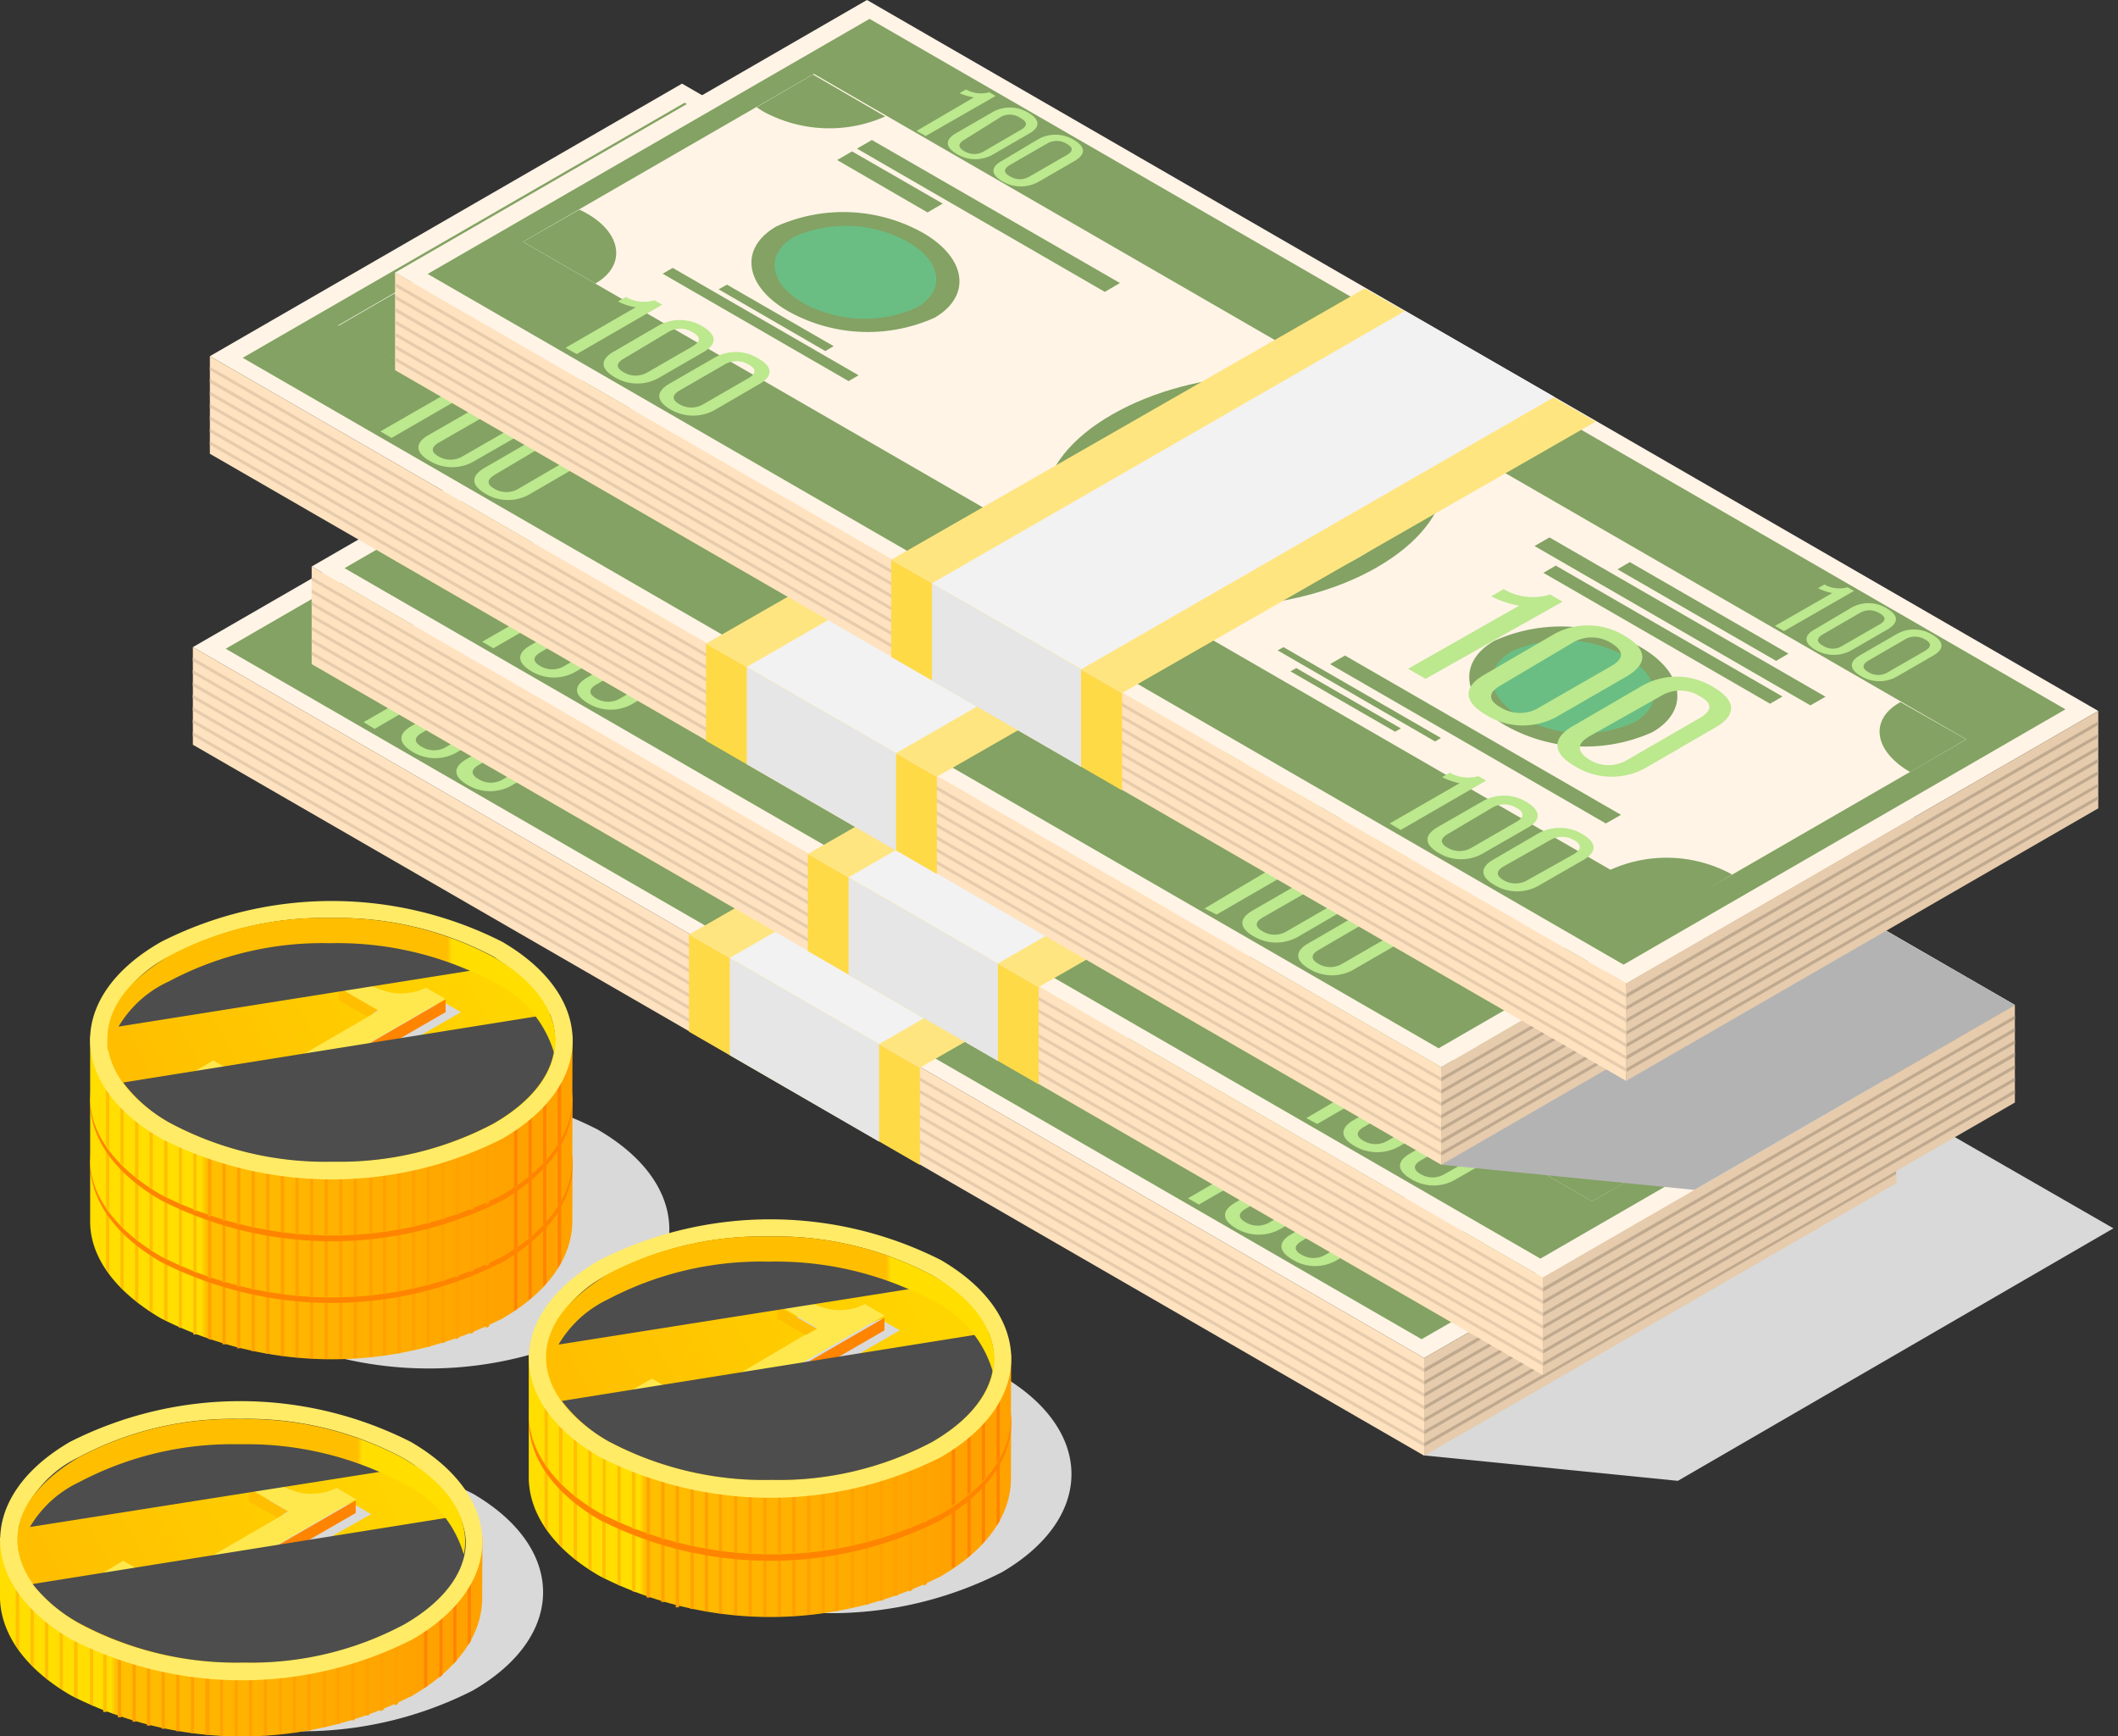 <?xml version="1.0" encoding="UTF-8"?> <svg xmlns="http://www.w3.org/2000/svg" width="183" height="150" fill="none"><rect width="100%" height="100%" fill="#333333" stroke="none"/> <g clip-path="url(#a)"> <path d="m123.071 125.748 21.898 2.194 37.635-21.817-19.14-11.009-40.393 30.632z" fill="#D9D9D9" style="mix-blend-mode:multiply"></path> <path d="M123.051 117.336 16.664 55.911 57.46 32.363l106.386 61.425-40.795 23.548z" fill="#FFF4E6"></path> <path d="m19.502 56.051 38.18-22.058 103.327 59.674-38.18 22.038L19.502 56.051z" fill="#83A263"></path> <path d="m152.435 96.243-25.118 14.511-99.584-57.5 25.138-14.491 99.564 57.48z" fill="#FFF4E6"></path> <path d="m132.209 107.936-4.891 2.758-5.736-3.301a11.804 11.804 0 0 1 10.627.543zM152.435 96.243l-4.891 2.838c-3.159-1.852-3.522-4.569-.825-6.038l5.716 3.2zM33.972 56.876l-6.239-3.622 4.87-2.798.544.282c3.08 1.831 3.543 4.569.825 6.138zM59.11 42.365a11.856 11.856 0 0 1-10.626-.483 2.87 2.87 0 0 1-.483-.322l4.87-2.797 6.24 3.602zM50.597 59.251c-3.763-2.173-4.206-5.474-.986-7.326a14.088 14.088 0 0 1 12.68.564c3.783 2.174 4.226 5.474 1.006 7.326a14.088 14.088 0 0 1-12.7-.564z" fill="#83A263"></path> <path d="M61.767 58.93a10.988 10.988 0 0 1-9.861-.444c-2.919-1.69-3.261-4.226-.765-5.675a10.988 10.988 0 0 1 9.861.443c2.919 1.69 3.26 4.226.765 5.675z" fill="#6ABE83"></path> <path d="M112.707 95.056c-3.764-2.174-4.207-5.454-.986-7.326a14.085 14.085 0 0 1 12.679.584c3.784 2.173 4.227 5.454 1.006 7.305a14.088 14.088 0 0 1-12.699-.563z" fill="#83A263"></path> <path d="M123.796 94.754a10.987 10.987 0 0 1-9.862-.443c-2.918-1.73-3.24-4.246-.764-5.756a10.986 10.986 0 0 1 9.861.443c2.919 1.75 3.261 4.307.765 5.756z" fill="#6ABE83"></path> <path d="M101.536 81.37c-7.185 4.146-18.113 4.548-24.473.905-6.36-3.642-5.615-10.063 1.57-14.088 7.185-4.025 18.113-4.548 24.473-.905 6.36 3.642 5.575 9.942-1.57 14.088z" fill="#83A263"></path> <path d="M78.371 81.51c-5.474-3.159-4.67-8.754 1.791-12.477 6.46-3.724 16.101-4.207 21.636-1.047s4.669 8.775-1.791 12.498c-6.46 3.724-16.162 4.187-21.636 1.027z" fill="#FFF4E6"></path> <path d="M79.679 80.766c-4.629-2.676-3.723-7.547 2.013-10.868 5.736-3.32 14.088-3.824 18.797-1.147 4.71 2.677 3.744 7.547-2.012 10.848-5.756 3.3-14.169 3.844-18.798 1.167zM78.008 57.581 56.575 45.204l1.308-.745 21.415 12.377-1.288.745zM138.971 93.305l-23.85-13.766 1.308-.745 23.85 13.766-1.308.745zM121.301 103.509l-23.85-13.766 1.308-.745 23.83 13.766-1.288.745zM135.489 93.164l-19.583-11.31 1.067-.624 19.583 11.31-1.067.624zM136.013 89.46l-13.706-7.909 1.066-.604 13.706 7.89-1.066.624zM106.547 96.424l-13.625-7.849.503-.302 13.605 7.87-.483.281zM103.086 95.6l-9.036-5.213.503-.302 9.016 5.213-.483.302zM55.85 65.29 39.79 56.01l.885-.503 16.06 9.278-.885.503zM53.857 62.693 44.64 57.36l.704-.403 9.238 5.334-.725.402zM62.693 50.717l-7.829-4.528 1.309-.745 7.808 4.529-1.288.744z" fill="#83A263"></path> <path d="M113.813 84.53a8.525 8.525 0 0 1-2.415-.805l1.067-.624a5.01 5.01 0 0 0 3.924.463l1.067.623-11.734 6.763-1.509-.866 9.6-5.555zM116.832 87.146a6.036 6.036 0 0 1 6.038.121c2.133 1.228 2.012 2.496.221 3.542l-6.038 3.482a5.915 5.915 0 0 1-6.038-.12c-2.012-1.208-2.012-2.496-.181-3.523l5.998-3.502zm-4.629 4.428c-1.047.604-1.147 1.288 0 2.013a3.138 3.138 0 0 0 3.321 0l6.198-3.583c1.067-.624 1.188-1.288 0-2.012a3.2 3.2 0 0 0-3.361 0l-6.158 3.582zM124.48 91.574a6.042 6.042 0 0 1 6.038.12c2.013 1.229 2.013 2.496.222 3.543l-6.038 3.482a6.039 6.039 0 0 1-6.078-.1c-2.013-1.208-2.013-2.496-.181-3.523l6.037-3.522zm-4.608 4.428c-1.047.604-1.168 1.288 0 1.912a3.217 3.217 0 0 0 3.34 0l6.199-3.583c1.067-.624 1.188-1.288 0-2.012a3.179 3.179 0 0 0-3.341 0l-6.198 3.683zM108.681 100.027a5.677 5.677 0 0 1-1.529-.503l.684-.403a3.281 3.281 0 0 0 2.476.302l.664.382-7.387 4.267-.945-.543 6.037-3.502zM110.553 101.637a3.77 3.77 0 0 1 3.844 0c1.349.765 1.268 1.57.141 2.214l-3.844 2.294a3.794 3.794 0 0 1-3.864 0c-1.328-.764-1.248-1.569-.121-2.234l3.844-2.274zm-2.898 2.778c-.664.382-.745.805 0 1.207a2.01 2.01 0 0 0 2.013 0l3.904-2.254c.684-.382.765-.805 0-1.208a2.018 2.018 0 0 0-2.013 0l-3.904 2.255zM115.383 104.415a3.76 3.76 0 0 1 3.844 0c1.349.784 1.268 1.569.141 2.234l-3.804 2.193a3.7 3.7 0 0 1-3.864 0c-1.328-.765-1.248-1.57-.121-2.214l3.804-2.213zm-2.898 2.797c-.664.382-.745.805 0 1.208a2.018 2.018 0 0 0 2.012 0l3.905-2.255c.684-.402.765-.805 0-1.227a2.012 2.012 0 0 0-2.113 0l-3.804 2.274zM140.883 83.604a4.674 4.674 0 0 1-1.228-.423l.544-.322a2.539 2.539 0 0 0 2.012.242l.544.322-6.038 3.462-.765-.343 4.931-2.938zM142.413 84.912a3.077 3.077 0 0 1 3.139 0c1.087.624 1.027 1.288.101 1.811l-3.1 1.832a3.077 3.077 0 0 1-3.139 0c-1.087-.624-1.027-1.289 0-1.812l2.999-1.831zm-2.355 2.274c-.544.302-.604.644 0 .966a1.63 1.63 0 0 0 1.71 0l3.14-1.852c.544-.301.604-.644 0-.986a1.709 1.709 0 0 0-1.731 0l-3.119 1.872zM146.357 87.187a3 3 0 0 1 3.12 0c1.086.624 1.026 1.288.12 1.81l-3.099 1.792a3.122 3.122 0 0 1-3.16 0c-1.067-.624-1.006-1.288 0-1.811l3.019-1.791zm-2.375 2.254c-.543.322-.604.664 0 .986a1.55 1.55 0 0 0 1.691 0l3.26-1.872c.564-.302.624-.644 0-.986a1.629 1.629 0 0 0-1.711 0l-3.24 1.872zM66.678 40.776a4.931 4.931 0 0 1-1.228-.423l.543-.322a2.555 2.555 0 0 0 2.013.242l.543.322-6.038 3.462-.784-.443 4.95-2.838zM68.247 42.084a3.04 3.04 0 0 1 3.12 0c1.087.624 1.026 1.288.12 1.811l-3.058 1.852a3.08 3.08 0 0 1-3.16 0c-1.067-.624-1.007-1.288 0-1.811l2.978-1.852zm-2.374 2.194c-.544.302-.604.644 0 .986a1.67 1.67 0 0 0 1.71 0l3.18-1.831c.544-.322.624-.665 0-1.007a1.67 1.67 0 0 0-1.71 0l-3.18 1.852zM72.172 44.278a3.039 3.039 0 0 1 3.12 0c1.107.623 1.046 1.288.12 1.81l-3.099 1.792a3.08 3.08 0 0 1-3.14 0c-1.086-.624-1.026-1.288 0-1.811l3-1.791zm-2.375 2.254c-.543.322-.583.664 0 .986a1.63 1.63 0 0 0 1.711 0l3.18-1.852c.543-.302.604-.644 0-.986a1.71 1.71 0 0 0-1.73 0l-3.16 1.852zM37.455 58.93a5.614 5.614 0 0 1-1.51-.524l.664-.383a3.182 3.182 0 0 0 2.476.282l.664.403-7.386 4.267-.946-.584 6.038-3.462zM39.367 60.54a3.724 3.724 0 0 1 3.844 0c1.349.784 1.268 1.59.141 2.233l-3.824 2.194a3.744 3.744 0 0 1-3.864 0c-1.328-.785-1.248-1.59-.12-2.234l3.823-2.194zm-2.918 2.777c-.664.382-.725.805 0 1.207a2.013 2.013 0 0 0 2.113 0l3.905-2.254c.664-.382.744-.805 0-1.207a2.013 2.013 0 0 0-2.114 0l-3.904 2.254zM44.277 63.317a3.763 3.763 0 0 1 3.844 0c1.328.765 1.268 1.57.141 2.214l-3.985 2.294a3.764 3.764 0 0 1-3.864 0c-1.328-.765-1.248-1.57-.12-2.234l3.984-2.274zm-2.918 2.777c-.664.383-.725.825 0 1.228a2.013 2.013 0 0 0 2.113 0l3.904-2.254c.665-.383.745-.805 0-1.208a2.012 2.012 0 0 0-2.113 0l-3.904 2.234z" fill="#BCE88E"></path> <path d="M123.051 125.768v-8.433L16.664 55.91v8.433l106.387 61.425z" fill="#FFE2BF"></path> <path d="M123.051 118.543v-.302L16.664 56.816v.302l106.387 61.425zM123.051 119.61v-.302L16.664 57.903v.282l106.387 61.425zM123.051 120.676v-.301L16.664 58.97v.302l106.387 61.404zM123.051 121.763v-.302L16.664 60.036v.302l106.387 61.425zM123.051 122.829v-.302L16.664 61.102v.302l106.387 61.425zM123.051 123.897v-.302L16.664 62.17v.302l106.387 61.425zM123.051 124.964v-.302L16.664 63.257v.302l106.387 61.405zM163.846 93.788v8.433l-40.795 23.548v-8.433l40.795-23.548z" fill="#E6CBAC"></path> <path d="M163.827 94.714v.302l-40.756 23.527v-.322l40.756-23.507zM163.827 95.78v.302l-40.756 23.528v-.302l40.756-23.528zM163.827 96.867v.282l-40.756 23.527v-.301l40.756-23.508zM163.827 97.914v.322l-40.756 23.528v-.302l40.756-23.548zM163.827 98.98v.302l-40.756 23.548v-.302l40.756-23.547zM163.827 100.067v.302l-40.756 23.528v-.302l40.756-23.528zM163.827 101.134v.302l-40.756 23.527v-.302l40.756-23.527z" fill="#BFA98F"></path> <path d="m59.533 89.139 19.945 11.512v-8.393L59.533 80.746v8.393z" fill="#FFDA47"></path> <path d="M63.055 91.171v-8.433l12.9 7.467v8.433l-12.9-7.467z" fill="#E6E6E6"></path> <path d="m79.498 92.238 40.917-23.447L100.45 57.28 59.533 80.746l19.965 11.492z" fill="#FFE580"></path> <path d="M63.055 82.759 103.95 59.23l12.901 7.447-40.897 23.528-12.9-7.447z" fill="#F2F2F2"></path> <path d="M133.295 110.372 26.929 48.947l40.775-23.548 106.387 61.425-40.796 23.548z" fill="#FFF4E6"></path> <path d="M29.767 49.088 67.926 27.05l103.327 59.654-38.159 22.038L29.767 49.088z" fill="#83A263"></path> <path d="m162.7 89.279-25.138 14.511-99.564-57.5 25.117-14.491 99.585 57.48z" fill="#FFF4E6"></path> <path d="m142.473 100.973-4.911 2.818-5.715-3.301a11.793 11.793 0 0 1 10.626.483zM162.699 89.28l-4.91 2.837c-3.16-1.852-3.522-4.569-.826-6.139l5.736 3.301zM44.277 49.912l-6.279-3.622 4.87-2.798.544.282c3.16 1.831 3.522 4.528.865 6.138zM69.355 35.401a11.813 11.813 0 0 1-10.607-.483l-.503-.322 4.87-2.797 6.24 3.602zM60.861 52.328c-3.764-2.174-4.206-5.475-.986-7.326a14.089 14.089 0 0 1 12.68.563c3.763 2.174 4.206 5.474.985 7.326a14.089 14.089 0 0 1-12.679-.563z" fill="#83A263"></path> <path d="M72.011 51.965a10.948 10.948 0 0 1-9.842-.443c-2.938-1.69-3.28-4.226-.764-5.675a10.949 10.949 0 0 1 9.841.443c2.939 1.69 3.22 4.226.765 5.675z" fill="#6ABE83"></path> <path d="M122.89 88.092c-3.763-2.174-4.206-5.454-.986-7.326a14.089 14.089 0 0 1 12.68.584c3.763 2.173 4.206 5.454.986 7.306a14.088 14.088 0 0 1-12.68-.564z" fill="#83A263"></path> <path d="M134.04 87.79a10.947 10.947 0 0 1-9.841-.443c-2.939-1.69-3.281-4.246-.765-5.695a10.95 10.95 0 0 1 9.842.442c2.938 1.69 3.28 4.247.764 5.696z" fill="#6ABE83"></path> <path d="M111.801 74.466c-7.205 4.147-18.114 4.549-24.474.906-6.36-3.643-5.615-10.063 1.57-14.088 7.185-4.025 18.114-4.549 24.454-.906 6.339 3.643 5.635 9.882-1.55 14.088z" fill="#83A263"></path> <path d="M88.555 74.467c-5.475-3.16-4.67-8.755 1.79-12.478 6.461-3.723 16.102-4.207 21.636-1.047 5.535 3.16 4.67 8.775-1.791 12.499-6.46 3.723-16.08 4.266-21.635 1.026z" fill="#FFF4E6"></path> <path d="M89.943 73.803c-4.629-2.677-3.743-7.548 2.013-10.868 5.756-3.321 14.088-3.825 18.818-1.148 4.729 2.677 3.723 7.548-2.013 10.848-5.736 3.301-14.169 3.844-18.818 1.168zM88.253 50.617 66.84 38.24l1.288-.745L89.56 49.873l-1.308.744zM149.235 86.341l-23.849-13.766 1.308-.745 23.829 13.766-1.288.745zM131.564 96.545 107.715 82.78l1.288-.745L132.852 95.8l-1.288.745zM145.733 86.2 126.15 74.89l1.067-.624 19.583 11.31-1.067.624zM146.256 82.497l-13.686-7.91 1.067-.604 13.686 7.89-1.067.624zM116.792 89.46l-13.605-7.848.503-.302 13.605 7.869-.503.282zM113.33 88.636l-9.017-5.213.483-.302 9.037 5.213-.503.302zM66.114 58.325l-16.06-9.278.865-.503 16.06 9.278-.865.503zM64.122 55.73l-9.238-5.314.724-.423 9.218 5.334-.704.402zM72.937 43.755l-7.81-4.509 1.289-.765 7.83 4.529-1.31.745z" fill="#83A263"></path> <path d="M124.057 77.626a8.053 8.053 0 0 1-2.415-.805l1.087-.624a4.99 4.99 0 0 0 4.025.463l1.047.624-11.714 6.762-1.529-.865 9.499-5.555zM127.076 80.183a6.041 6.041 0 0 1 6.038.12c2.134 1.228 2.013 2.496.242 3.543l-6.038 3.481a6.04 6.04 0 0 1-6.139 0c-2.012-1.227-2.012-2.515-.181-3.542l6.078-3.602zm-4.609 4.347c-1.046.604-1.167 1.288 0 2.012a3.184 3.184 0 0 0 3.341 0l6.199-3.582c1.067-.624 1.188-1.288 0-2.013a3.179 3.179 0 0 0-3.341 0l-6.199 3.583zM134.845 84.53a6.042 6.042 0 0 1 6.038.121c2.134 1.228 2.013 2.496.222 3.542l-6.038 3.482a6.039 6.039 0 0 1-6.038-.12c-2.113-1.208-2.013-2.496-.181-3.523l5.997-3.502zm-4.608 4.428c-1.067.604-1.168 1.288 0 1.912a3.176 3.176 0 0 0 3.32 0l6.199-3.583c1.087-.623 1.208-1.288 0-2.012a3.178 3.178 0 0 0-3.341 0l-6.178 3.683zM118.905 93.063a5.546 5.546 0 0 1-1.509-.503l.664-.403a3.279 3.279 0 0 0 2.475.302l.685.382-7.407 4.267-.946-.503 6.038-3.542zM120.757 94.593a3.761 3.761 0 0 1 3.844 0c1.348.765 1.268 1.57.141 2.214l-3.804 2.214a3.845 3.845 0 0 1-3.885 0c-1.328-.765-1.247-1.57-.12-2.234l3.824-2.194zm-2.919 2.778c-.664.382-.724.805 0 1.207a2.014 2.014 0 0 0 2.013 0l3.904-2.254c.665-.382.745-.805 0-1.207a2.01 2.01 0 0 0-2.012 0l-3.905 2.254zM125.647 97.45a3.766 3.766 0 0 1 3.844 0c1.329.786 1.268 1.57.141 2.235l-3.824 2.193a3.698 3.698 0 0 1-3.864 0c-1.328-.764-1.248-1.569-.121-2.213l3.824-2.214zm-2.878 2.798c-.664.383-.724.805 0 1.208a2.02 2.02 0 0 0 2.013 0l4.025-2.275c.664-.402.745-.805 0-1.227a2.013 2.013 0 0 0-2.013 0l-4.025 2.294zM151.127 76.64a4.82 4.82 0 0 1-1.248-.422l.564-.323a2.497 2.497 0 0 0 2.012.242l.503.342-6.037 3.462-.785-.443 4.991-2.858zM152.677 77.948a3.037 3.037 0 0 1 3.12 0c1.086.624 1.046 1.289.12 1.812l-3.099 1.791a3.08 3.08 0 0 1-3.14 0c-1.087-.624-1.026-1.288-.1-1.811l3.099-1.792zm-2.375 2.275c-.543.302-.584.644 0 .966a1.629 1.629 0 0 0 1.711 0l3.18-1.852c.543-.302.604-.644 0-.986a1.671 1.671 0 0 0-1.711 0l-3.18 1.872zM156.601 80.223a3.041 3.041 0 0 1 3.14 0c1.087.624 1.026 1.288 0 1.811l-3.1 1.792a3.078 3.078 0 0 1-3.139 0c-1.087-.624-1.027-1.288 0-1.812l3.099-1.791zm-2.355 2.294c-.543.322-.603.665 0 .987a1.633 1.633 0 0 0 1.711 0l3.18-1.852c.543-.302.604-.644 0-.986a1.629 1.629 0 0 0-1.711 0l-3.18 1.851zM76.942 33.812a4.668 4.668 0 0 1-1.227-.423l.543-.322a2.537 2.537 0 0 0 2.013.242l.543.322-6.038 3.462-.785-.443 4.951-2.838zM78.492 35.12a3.078 3.078 0 0 1 3.14 0c1.086.624 1.026 1.288 0 1.811l-3.1 1.791a3.039 3.039 0 0 1-3.14 0c-1.087-.624-1.026-1.288 0-1.811l3.1-1.791zm-2.355 2.274c-.543.302-.604.644 0 .986a1.67 1.67 0 0 0 1.71 0l3.18-1.831c.544-.322.604-.664 0-1.007a1.711 1.711 0 0 0-1.73 0l-3.16 1.852zM82.517 37.395a3.038 3.038 0 0 1 3.12 0c1.087.624 1.026 1.288.12 1.811l-3.24 1.852a3.119 3.119 0 0 1-3.16 0c-1.066-.624-1.006-1.288-.1-1.812l3.26-1.851zm-2.455 2.254c-.544.322-.604.664 0 .986a1.59 1.59 0 0 0 1.69 0l3.18-1.852c.564-.302.624-.644 0-.986a1.63 1.63 0 0 0-1.71 0l-3.16 1.852zM47.72 51.965a5.514 5.514 0 0 1-1.53-.523l.684-.382a3.16 3.16 0 0 0 2.475.281l.665.403-7.387 4.267-.966-.564 6.058-3.482zM49.61 53.575a3.723 3.723 0 0 1 3.845 0c1.348.785 1.288 1.59.14 2.234l-3.803 2.194a3.764 3.764 0 0 1-3.864 0c-1.329-.785-1.248-1.59-.121-2.234l3.804-2.194zm-2.898 2.778c-.664.382-.744.805 0 1.207a2.012 2.012 0 0 0 2.013 0l3.904-2.254c.685-.382.765-.805 0-1.227a2.013 2.013 0 0 0-2.113 0l-3.804 2.274zM54.441 56.353a3.764 3.764 0 0 1 3.925 0c1.348.765 1.268 1.57.14 2.214l-3.803 2.214a3.764 3.764 0 0 1-3.864 0c-1.329-.765-1.248-1.57-.121-2.234l3.723-2.194zm-2.898 2.777c-.664.383-.745.825 0 1.228a2.013 2.013 0 0 0 2.013 0l3.904-2.254c.684-.383.765-.805 0-1.208a2.013 2.013 0 0 0-2.013 0l-3.904 2.234z" fill="#BCE88E"></path> <path d="M133.295 118.804v-8.433L26.929 48.946v8.433l106.366 61.425z" fill="#FFE2BF"></path> <path d="M133.295 111.579v-.302L26.929 49.852v.302l106.366 61.425zM133.295 112.646v-.302L26.929 50.919v.302l106.366 61.425zM133.295 113.713v-.302L26.929 52.006v.302l106.366 61.405zM133.295 114.799v-.302L26.929 53.072v.302L133.295 114.8zM133.295 115.866v-.301L26.929 54.14v.301l106.366 61.425zM133.295 116.933v-.302L26.929 55.206v.302l106.366 61.425zM133.295 118v-.302L26.929 56.293v.302L133.295 118zM174.091 86.824v8.433l-40.796 23.548v-8.433l40.796-23.548z" fill="#E6CBAC"></path> <path d="M174.091 87.75v.302l-40.755 23.527v-.322l40.755-23.507zM174.091 88.816v.302l-40.755 23.528v-.302l40.755-23.528zM174.091 89.883v.302l-40.755 23.527v-.302l40.755-23.527zM174.091 90.95v.322L133.336 114.8v-.302l40.755-23.548zM174.091 92.017v.302l-40.755 23.547v-.302l40.755-23.547zM174.091 93.103v.302l-40.755 23.528v-.302l40.755-23.528zM174.091 94.17v.302l-40.755 23.527v-.302l40.755-23.527z" fill="#BFA98F"></path> <path d="m69.798 82.175 19.945 11.512v-8.393L69.798 73.782v8.393z" fill="#FFDA47"></path> <path d="M73.32 84.207v-8.433l12.9 7.467v8.433l-12.9-7.467z" fill="#E6E6E6"></path> <path d="m89.743 85.275 40.936-23.447-19.965-11.513-40.916 23.468 19.945 11.492z" fill="#FFE580"></path> <path d="m73.32 75.795 40.875-23.527 12.901 7.446L86.22 83.242l-12.9-7.447z" fill="#F2F2F2"></path> <path d="m124.521 100.631 21.877 2.174 27.693-15.98-19.14-11.01-30.43 24.816z" fill="#B3B3B3" style="mix-blend-mode:multiply"></path> <path d="M124.52 92.198 18.134 30.773 58.929 7.226 165.296 68.65 124.52 92.198z" fill="#FFF4E6"></path> <path d="M20.972 30.914 59.15 8.876 162.458 68.53l-38.159 22.038L20.972 30.914z" fill="#83A263"></path> <path d="m153.905 71.105-25.138 14.511-99.564-57.5 25.118-14.491 99.584 57.48z" fill="#FFF4E6"></path> <path d="m133.677 82.8-4.87 2.817-5.756-3.3a11.793 11.793 0 0 1 10.626.482zM153.904 71.105l-4.971 2.838c-3.16-1.851-3.542-4.569-.845-6.138l5.816 3.3zM35.442 31.74l-6.239-3.563 4.87-2.818.544.282c3.16 1.791 3.623 4.549.825 6.098zM60.56 17.228a11.814 11.814 0 0 1-10.607-.484l-.503-.322 4.89-2.797 6.22 3.603zM52.066 34.214c-3.764-2.173-4.206-5.474-.986-7.326a14.088 14.088 0 0 1 12.68.564c3.763 2.173 4.206 5.474.986 7.326a14.088 14.088 0 0 1-12.68-.564z" fill="#83A263"></path> <path d="M63.216 33.792a10.948 10.948 0 0 1-9.842-.443c-2.938-1.69-3.28-4.226-.764-5.675a10.949 10.949 0 0 1 9.781.503c2.999 1.63 3.341 4.166.825 5.615z" fill="#6ABE83"></path> <path d="M114.095 69.918c-3.763-2.174-4.206-5.514-.986-7.326a14.087 14.087 0 0 1 12.68.584c3.763 2.174 4.206 5.454.986 7.306a14.088 14.088 0 0 1-12.68-.564z" fill="#83A263"></path> <path d="M125.245 69.616a10.952 10.952 0 0 1-9.842-.443c-2.939-1.69-3.281-4.246-.765-5.695a10.947 10.947 0 0 1 9.842.442c2.938 1.691 3.28 4.247.765 5.696z" fill="#6ABE83"></path> <path d="M103.006 56.232c-7.185 4.146-18.114 4.549-24.473.906-6.36-3.643-5.616-10.063 1.57-14.088 7.184-4.026 18.113-4.549 24.473-.906 6.36 3.643 5.615 9.942-1.57 14.088z" fill="#83A263"></path> <path d="M79.84 56.353c-5.474-3.16-4.669-8.755 1.792-12.479 6.46-3.723 16.1-4.206 21.636-1.046 5.534 3.16 4.669 8.775-1.792 12.498-6.46 3.724-16.16 4.207-21.635 1.027z" fill="#FFF4E6"></path> <path d="M81.148 55.629c-4.629-2.677-3.743-7.547 2.013-10.868 5.756-3.321 14.088-3.824 18.798-1.148 4.709 2.677 3.723 7.548-2.013 10.848-5.736 3.301-14.169 3.905-18.798 1.168zM79.478 32.444 58.044 20.066l1.288-.745L80.766 31.7l-1.288.744zM140.44 68.167l-23.849-13.766 1.308-.745 23.829 13.767-1.288.744zM122.769 78.371l-23.85-13.766 1.309-.745 23.829 13.767-1.288.744zM136.938 68.026l-19.583-11.31 1.067-.605 19.583 11.291-1.067.624zM137.461 64.323l-13.686-7.91 1.067-.603 13.686 7.889-1.067.624zM107.997 71.287l-13.605-7.85.503-.301 13.605 7.87-.503.28zM104.535 70.462l-9.016-5.213.483-.302 9.036 5.213-.503.302zM57.32 40.151l-16.061-9.278.865-.503 16.081 9.278-.886.503zM55.327 37.555l-9.238-5.313.724-.423 9.218 5.334-.704.402zM64.142 25.58l-7.809-4.508 1.288-.764 7.83 4.528-1.31.745z" fill="#83A263"></path> <path d="M115.262 59.472a9.55 9.55 0 0 1-2.415-.825l1.087-.624a4.988 4.988 0 0 0 4.025.463l1.047.624-11.714 6.763-1.529-.866 9.499-5.535zM118.281 62.009a6.041 6.041 0 0 1 6.038.12c2.134 1.228 2.013 2.496.242 3.543l-6.038 3.481a5.92 5.92 0 0 1-6.038-.12c-2.013-1.208-2.013-2.496-.181-3.522l5.977-3.502zm-4.609 4.407c-1.066.604-1.167 1.288 0 2.013a3.185 3.185 0 0 0 3.341 0l6.199-3.582c1.067-.624 1.188-1.289 0-2.013a3.178 3.178 0 0 0-3.341 0l-6.199 3.582zM125.949 66.416a6.037 6.037 0 0 1 6.038.12c2.133 1.228 2.012 2.496.221 3.543l-6.038 3.482a6.036 6.036 0 0 1-6.038-.121c-2.113-1.208-2.012-2.496-.181-3.522l5.998-3.502zm-4.609 4.428c-1.067.604-1.167 1.288 0 1.912a3.179 3.179 0 0 0 3.321 0l6.158-3.583c1.087-.624 1.208-1.288 0-2.012a3.179 3.179 0 0 0-3.34 0l-6.139 3.683zM110.13 74.89a5.456 5.456 0 0 1-1.449-.423l.684-.403c.747.422 1.63.53 2.456.302l.684.383-7.386 4.267-1.047-.524 6.058-3.602zM112.022 76.479a3.765 3.765 0 0 1 3.844 0c1.349.765 1.268 1.57.141 2.214l-3.804 2.214a3.801 3.801 0 0 1-3.864 0c-1.348-.765-1.268-1.57-.121-2.234l3.804-2.194zm-2.898 2.777c-.684.383-.745.826 0 1.228a2.013 2.013 0 0 0 2.013 0l3.904-2.254c.684-.383.765-.805 0-1.208a2.012 2.012 0 0 0-2.013 0l-3.904 2.234zM116.852 79.297a3.727 3.727 0 0 1 3.844 0c1.349.785 1.268 1.59.141 2.234l-3.803 2.194a3.748 3.748 0 0 1-3.885 0c-1.328-.765-1.248-1.57-.121-2.214l3.824-2.214zm-2.918 2.778c-.664.382-.724.805 0 1.207a2.012 2.012 0 0 0 2.013 0l3.904-2.254c.664-.403.745-.805 0-1.228a2.013 2.013 0 0 0-2.012 0l-3.905 2.275zM142.332 58.466a5.084 5.084 0 0 1-1.248-.422l.564-.322a2.496 2.496 0 0 0 2.013.241l.563.322-6.038 3.462-.785-.443 4.931-2.838zM143.881 59.775a3.041 3.041 0 0 1 3.12 0c1.087.623 1.046 1.288.121 1.81l-3.1 1.792a3.078 3.078 0 0 1-3.14 0c-1.086-.624-1.026-1.288 0-1.811l2.999-1.791zm-2.375 2.274c-.543.302-.583.644 0 .986a1.674 1.674 0 0 0 1.711 0l3.18-1.831c.543-.322.604-.665 0-1.007a1.67 1.67 0 0 0-1.711 0l-3.18 1.852zM147.807 62.048a3.077 3.077 0 0 1 3.139 0c1.087.624 1.027 1.288 0 1.812l-3.099 1.79a3.08 3.08 0 0 1-3.14 0c-1.087-.623-1.006-1.287 0-1.81l3.1-1.792zm-2.355 2.355c-.544.322-.604.664 0 .986a1.629 1.629 0 0 0 1.71 0l3.18-1.851c.544-.302.604-.644 0-.986a1.629 1.629 0 0 0-1.71 0l-3.18 1.851zM68.147 15.638a4.025 4.025 0 0 1-1.228-.423l.543-.302a2.62 2.62 0 0 0 2.013.221l.544.322-6.038 3.482-.765-.463 4.93-2.837zM69.697 16.946a3.08 3.08 0 0 1 3.14 0c1.086.644 1.026 1.288.12 1.811l-3.12 1.791a3.04 3.04 0 0 1-3.14 0c-1.086-.623-1.026-1.267 0-1.81l3-1.792zm-2.355 2.274c-.543.302-.604.644 0 .986a1.67 1.67 0 0 0 1.71 0l3.18-1.831c.544-.322.604-.664 0-1.006a1.63 1.63 0 0 0-1.71 0l-3.18 1.851zM73.641 19.22a3.04 3.04 0 0 1 3.12 0c1.087.625 1.046 1.289.12 1.812l-3.099 1.791a3.119 3.119 0 0 1-3.16 0c-1.066-.623-1.006-1.288 0-1.81l3.02-1.792zm-2.375 2.275c-.543.302-.583.644 0 .986a1.67 1.67 0 0 0 1.711 0l3.18-1.831c.543-.322.604-.664 0-1.006a1.67 1.67 0 0 0-1.71 0l-3.18 1.851zM38.924 33.791a5.392 5.392 0 0 1-1.51-.523l.665-.382a3.181 3.181 0 0 0 2.475.281l.665.403-7.387 4.267-.966-.564 6.058-3.482zM40.836 35.402a3.724 3.724 0 0 1 3.844 0c1.328.785 1.268 1.59.14 2.234l-3.823 2.193a3.744 3.744 0 0 1-3.864 0c-1.329-.764-1.248-1.59-.121-2.234l3.824-2.193zm-2.919 2.837c-.664.383-.724.806 0 1.208a2.013 2.013 0 0 0 2.013 0l3.925-2.254c.664-.383.744-.805 0-1.208a2.013 2.013 0 0 0-2.013 0l-3.925 2.254zM45.646 38.24a3.763 3.763 0 0 1 3.844 0c1.348.764 1.288 1.57.14 2.214l-3.803 2.213a3.764 3.764 0 0 1-3.864 0c-1.329-.764-1.248-1.57-.121-2.233l3.804-2.194zm-2.898 2.777c-.665.403-.745.825 0 1.228a2.012 2.012 0 0 0 2.012 0l3.905-2.274c.684-.383.764-.805 0-1.208a2.013 2.013 0 0 0-2.114 0l-3.803 2.254z" fill="#BCE88E"></path> <path d="M124.52 100.63v-8.433L18.134 30.772v8.433L124.52 100.63z" fill="#FFE2BF"></path> <path d="M124.52 93.406v-.302L18.134 31.679v.302L124.52 93.406zM124.52 94.472v-.302L18.134 32.745v.322L124.52 94.472zM124.52 95.539v-.302L18.134 33.832v.302L124.52 95.539zM124.52 96.625v-.302L18.134 34.898v.302L124.52 96.625zM124.52 97.693v-.302L18.134 35.966v.302L124.52 97.693zM124.52 98.759v-.302L18.134 37.032v.302L124.52 98.76zM124.52 99.826v-.302L18.134 38.119v.302L124.52 99.826zM165.296 68.65v8.433l-40.775 23.548v-8.433l40.775-23.548z" fill="#E6CBAC"></path> <path d="M165.295 69.576v.302L124.54 93.406v-.302l40.755-23.528zM165.295 70.643v.302L124.54 94.472v-.302l40.755-23.527zM165.295 71.709v.302L124.54 95.538v-.302l40.755-23.527zM165.295 72.776v.322L124.54 96.626v-.302l40.755-23.548zM165.295 73.863v.282L124.54 97.693v-.302l40.755-23.528zM165.295 74.93v.302L124.54 98.779v-.322l40.755-23.527zM165.295 75.996v.302L124.54 99.825v-.302l40.755-23.527z" fill="#BFA98F"></path> <path d="m61.002 64.001 19.945 11.512v-8.392L61.002 55.608v8.393z" fill="#FFDA47"></path> <path d="M64.524 66.033v-8.432l12.901 7.466V73.5l-12.9-7.467z" fill="#E6E6E6"></path> <path d="m80.967 67.1 40.916-23.446-19.965-11.512-40.916 23.467L80.967 67.1z" fill="#FFE580"></path> <path d="m64.524 57.621 40.877-23.527 12.9 7.446-40.876 23.528-12.9-7.447z" fill="#F2F2F2"></path> <path d="M140.5 84.972 34.134 23.548 74.909 0l106.387 61.425L140.5 84.972z" fill="#FFF4E6"></path> <path d="M36.951 23.668 75.131 1.63l103.327 59.654-38.179 22.058L36.951 23.668z" fill="#83A263"></path> <path d="m169.905 63.88-25.137 14.511-99.584-57.5L70.32 6.38l99.584 57.5z" fill="#FFF4E6"></path> <path d="m149.658 75.554-4.89 2.938-5.716-3.3a11.793 11.793 0 0 1 10.606.362zM169.884 63.88l-4.85 2.818c-3.16-1.831-3.522-4.569-.825-6.038l5.675 3.22zM51.442 24.493l-6.239-3.602 4.85-2.778c.194.082.383.176.564.282 3.14 1.73 3.522 4.549.825 6.098zM76.48 10.063a11.914 11.914 0 0 1-10.627-.483l-.483-.322 4.87-2.818 6.24 3.623zM68.066 26.868c-3.764-2.174-4.206-5.454-.986-7.306a14.09 14.09 0 0 1 12.68.564c3.763 2.173 4.206 5.454.986 7.326a14.09 14.09 0 0 1-12.68-.584z" fill="#83A263"></path> <path d="M79.216 26.566a10.95 10.95 0 0 1-9.841-.402c-2.939-1.691-3.281-4.247-.765-5.696a10.95 10.95 0 0 1 9.841.443c2.939 1.67 3.281 4.206.765 5.655z" fill="#6ABE83"></path> <path d="M130.095 62.693c-3.764-2.174-4.227-5.475-.986-7.326a14.084 14.084 0 0 1 12.679.563c3.764 2.194 4.207 5.475.986 7.326a14.086 14.086 0 0 1-12.679-.563z" fill="#83A263"></path> <path d="M141.245 62.391a10.948 10.948 0 0 1-9.842-.443c-2.938-1.69-3.28-4.226-.785-5.675a10.992 10.992 0 0 1 9.862.443c2.939 1.65 3.281 4.206.765 5.675z" fill="#6ABE83"></path> <path d="M118.986 49.007c-7.185 4.146-18.114 4.549-24.454.886-6.34-3.663-5.635-9.962 1.57-14.088 7.205-4.126 18.114-4.569 24.453-.906 6.34 3.663 5.636 9.942-1.569 14.108z" fill="#83A263"></path> <path d="M95.84 49.148c-5.474-3.16-4.689-8.755 1.772-12.498 6.46-3.744 16.1-4.186 21.635-1.027 5.535 3.16 4.669 8.775-1.771 12.499-6.44 3.723-16.161 4.206-21.636 1.026z" fill="#FFF4E6"></path> <path d="M97.128 48.403c-4.629-2.677-3.723-7.547 2.013-10.868 5.736-3.32 14.088-3.824 18.818-1.147 4.729 2.677 3.723 7.527-2.013 10.848-5.736 3.32-14.169 3.824-18.818 1.167zM95.458 25.218 74.044 12.84l1.288-.744 21.434 12.357-1.308.765zM156.42 60.942l-23.829-13.767 1.288-.744 23.849 13.766-1.308.745zM138.749 71.146 114.92 57.379l1.288-.744L140.057 70.4l-1.308.745zM152.938 60.801l-19.583-11.31 1.067-.625 19.583 11.311-1.067.624zM153.462 57.098l-13.706-7.91 1.067-.623 13.705 7.909-1.066.624zM123.997 64.061l-13.605-7.87.503-.28 13.605 7.848-.503.302zM120.536 63.216l-9.037-5.213.503-.281 9.037 5.212-.503.282zM73.32 32.927l-16.061-9.278.865-.504 16.06 9.279-.865.503zM71.307 30.33l-9.218-5.334.724-.402 9.218 5.313-.724.423zM80.142 18.355l-7.809-4.528 1.288-.745 7.83 4.508-1.31.765z" fill="#83A263"></path> <path d="M131.262 52.328a8.539 8.539 0 0 1-2.415-.805l1.067-.624a5.01 5.01 0 0 0 4.025.463l1.067.624-11.834 6.662-1.51-.866 9.6-5.454zM134.282 54.783a6.036 6.036 0 0 1 6.037.12c2.134 1.229 2.013 2.497.222 3.543l-6.038 3.482a6.036 6.036 0 0 1-6.038-.12c-2.113-1.208-2.012-2.496-.201-3.523l6.018-3.502zm-4.609 4.428c-1.067.604-1.168 1.268 0 1.912a3.138 3.138 0 0 0 3.321 0l6.198-3.563c1.087-.623 1.208-1.288 0-2.012a3.179 3.179 0 0 0-3.341 0l-6.178 3.663zM141.95 59.21a6.036 6.036 0 0 1 6.037.122c2.134 1.227 2.013 2.495.222 3.522l-6.038 3.502a6.036 6.036 0 0 1-6.038-.121c-2.113-1.208-2.012-2.496-.201-3.522l6.018-3.502zm-4.629 4.408c-1.047.624-1.148 1.289 0 2.013a3.138 3.138 0 0 0 3.32 0l6.199-3.582c1.067-.604 1.208-1.268 0-1.912a3.178 3.178 0 0 0-3.341 0l-6.178 3.481zM126.11 67.665a5.61 5.61 0 0 1-1.509-.524l.664-.382a3.28 3.28 0 0 0 2.475.302l.664.382-7.386 4.267-.946-.564 6.038-3.481zM128.022 69.274a3.723 3.723 0 0 1 3.844 0c1.329.785 1.268 1.59.141 2.234l-3.824 2.194a3.743 3.743 0 0 1-3.864 0c-1.328-.765-1.248-1.57-.121-2.234l3.824-2.194zm-2.918 2.777c-.664.382-.725.805 0 1.208a2.013 2.013 0 0 0 2.013 0l3.904-2.254c.664-.383.745-.805 0-1.208a2.013 2.013 0 0 0-2.113 0l-3.804 2.254zM132.832 72.052a3.807 3.807 0 0 1 3.864 0c1.329.764 1.268 1.57.141 2.234l-3.824 2.193a3.762 3.762 0 0 1-3.864 0c-1.328-.764-1.248-1.57-.121-2.213l3.804-2.214zm-2.898 2.797c-.664.383-.724.805 0 1.208a2.012 2.012 0 0 0 2.013 0l4.025-2.254c.664-.403.745-.826 0-1.228a2.013 2.013 0 0 0-2.013 0l-4.025 2.274zM158.312 51.24a4.659 4.659 0 0 1-1.227-.422l.543-.322a2.64 2.64 0 0 0 2.013.242l.543.322-6.038 3.461-.785-.443 4.951-2.837zM159.882 52.549a3 3 0 0 1 3.12 0c1.087.624 1.026 1.268.121 1.811l-3.1 1.791a3.119 3.119 0 0 1-3.16 0c-1.066-.623-1.006-1.288 0-1.81l3.019-1.792zm-2.374 2.254c-.544.322-.604.664 0 .986a1.548 1.548 0 0 0 1.69 0l3.18-1.831c.564-.302.624-.644 0-.986a1.63 1.63 0 0 0-1.711 0l-3.159 1.831zM163.807 54.823a2.998 2.998 0 0 1 3.119 0c1.107.624 1.047 1.268.121 1.812l-3.099 1.79a3.08 3.08 0 0 1-3.14 0c-1.087-.623-1.026-1.287-.101-1.81l3.1-1.792zm-2.375 2.254c-.523.323-.584.665 0 .987a1.587 1.587 0 0 0 1.711 0l3.18-1.832c.543-.322.603-.664 0-.986a1.673 1.673 0 0 0-1.731 0l-3.16 1.831zM84.147 8.413A5.072 5.072 0 0 1 82.9 8.05l.564-.322a2.637 2.637 0 0 0 2.013.241l.543.322-6.038 3.462-.785-.443 4.951-2.898zM85.698 9.72a3.039 3.039 0 0 1 3.119 0c1.107.625 1.047 1.289.12 1.812l-3.099 1.791a3.08 3.08 0 0 1-3.14 0c-1.086-.623-1.026-1.288-.1-1.81l3.1-1.792zm-2.375 2.356c-.544.322-.584.664 0 .986a1.63 1.63 0 0 0 1.71 0l3.18-1.852c.544-.302.604-.644 0-.986a1.63 1.63 0 0 0-1.67-.161l-3.22 2.013zM89.622 12.075a3.039 3.039 0 0 1 3.14 0c1.086.624 1.026 1.269.12 1.812l-3.1 1.791a3.12 3.12 0 0 1-3.159 0c-1.087-.624-1.006-1.288 0-1.811l2.999-1.792zm-2.355 2.174c-.543.322-.604.664 0 .986a1.59 1.59 0 0 0 1.71 0l3.18-1.831c.544-.322.625-.644 0-.986a1.63 1.63 0 0 0-1.71 0l-3.18 1.831zM54.924 26.547a4.87 4.87 0 0 1-1.53-.503l.685-.383a3.159 3.159 0 0 0 2.475.282l.665.382-7.387 4.267-.966-.543 6.058-3.502zM56.816 28.176a3.764 3.764 0 0 1 3.844 0c1.348.785 1.268 1.57.14 2.234l-3.803 2.194a3.764 3.764 0 0 1-3.864 0c-1.329-.765-1.248-1.57-.121-2.214l3.804-2.214zm-2.899 2.798c-.684.382-.744.805 0 1.207a2.012 2.012 0 0 0 2.013 0l3.905-2.254c.684-.402.764-.805 0-1.227a2.013 2.013 0 0 0-2.114 0l-3.803 2.274zM61.647 30.954a3.683 3.683 0 0 1 3.844 0c1.348.765 1.268 1.57.14 2.214l-3.803 2.214a3.844 3.844 0 0 1-3.885 0c-1.328-.765-1.247-1.57-.1-2.234l3.804-2.194zm-2.919 2.778c-.664.382-.724.805 0 1.207a2.013 2.013 0 0 0 2.013 0l3.904-2.254c.685-.382.765-.805 0-1.207a2.012 2.012 0 0 0-2.012 0l-3.905 2.254z" fill="#BCE88E"></path> <path d="M140.5 93.385v-8.412L34.134 23.548v8.433L140.5 93.385z" fill="#FFE2BF"></path> <path d="M140.5 86.18v-.302L34.134 24.453v.302L140.5 86.18zM140.5 87.246v-.301L34.134 25.52v.301L140.5 87.246zM140.5 88.314v-.302L34.134 26.587v.322L140.5 88.314zM140.5 89.38v-.301L34.134 27.674v.302L140.5 89.38zM140.5 90.467v-.302L34.134 28.74v.302L140.5 90.467zM140.5 91.534v-.302L34.134 29.807v.302L140.5 91.534zM140.5 92.6v-.302L34.134 30.873v.302L140.5 92.6zM181.296 61.425v8.413L140.5 93.385v-8.413l40.796-23.547z" fill="#E6CBAC"></path> <path d="M181.296 62.331v.302L140.541 86.18v-.322l40.755-23.527zM181.296 63.417v.302l-40.755 23.527v-.302l40.755-23.527zM181.296 64.484v.302l-40.755 23.528v-.302l40.755-23.528zM181.296 65.55v.323L140.541 89.38v-.282l40.755-23.547zM181.296 66.617v.302l-40.755 23.548v-.302l40.755-23.548zM181.296 67.704v.282l-40.755 23.547v-.322l40.755-23.507zM181.296 68.77v.302L140.541 92.6v-.302l40.755-23.528z" fill="#BFA98F"></path> <path d="m77.003 56.756 19.945 11.532v-8.392L77.003 48.362v8.393z" fill="#FFDA47"></path> <path d="M80.524 58.809v-8.433l12.881 7.447v8.432l-12.88-7.446z" fill="#E6E6E6"></path> <path d="m96.948 59.875 40.916-23.447-19.945-11.512-40.916 23.447 19.945 11.512z" fill="#FFE580"></path> <path d="m80.524 50.396 40.877-23.528 12.9 7.427-40.876 23.527-12.9-7.426z" fill="#F2F2F2"></path> <path d="M51.784 114.719a32.63 32.63 0 0 1-29.464 0c-8.232-4.85-8.232-12.478-.182-17.148a32.545 32.545 0 0 1 29.465 0c8.252 4.75 8.292 12.378.181 17.148z" fill="#D9D9D9" style="mix-blend-mode:multiply"></path> <path d="M49.47 100.188h-1.167a13.583 13.583 0 0 0-5.011-4.63 32.624 32.624 0 0 0-29.465 0 13.384 13.384 0 0 0-5.011 4.69H7.788v5.293c0 3.039 2.133 6.038 6.139 8.373a32.582 32.582 0 0 0 29.484 0c4.026-2.315 6.038-5.354 6.038-8.413l.02-5.313z" fill="url(#b)"></path> <path d="M9.439 100.51v9.479a4.958 4.958 0 0 1-.282-.402v-9.077h.282zM10.687 100.51v10.928l-.282-.302V100.51h.282zM11.955 100.51v12.075l-.282-.281V100.51h.282zM13.203 100.51v12.901l-.282-.182V100.51h.282zM14.47 100.51v13.625l-.282-.141V100.51h.282zM15.719 100.51v14.209h-.262v-14.088l.262-.121zM16.987 100.51v14.792h-.282V100.61l.282-.1z" fill="#FFBF00"></path> <path d="M18.254 100.51v15.255l-.281-.1V100.51h.281zM19.503 100.51v15.638h-.282V100.51h.282zM20.77 100.51v15.98h-.282v-15.9l.282-.08zM22.018 100.51v16.221h-.282v-16.1l.282-.121zM23.286 100.51v16.463h-.282V100.51h.282zM24.554 100.51v16.624h-.302V100.51h.302zM25.801 100.51v16.765h-.281V100.51h.281zM27.07 100.51v16.845h-.282V100.51h.282zM28.338 100.51v16.865h-.302V100.51h.302zM29.585 100.51v16.865h-.281V100.51h.282zM30.854 100.51v16.825h-.302V100.51h.302zM32.202 100.51v16.725h-.282V100.51h.282zM33.369 100.51v16.584h-.282V100.51h.282zM34.617 100.51v16.403h-.282V100.51h.282zM35.885 100.51v16.101h-.282V100.51h.282zM37.133 100.51v15.859h-.262V100.51h.262zM38.4 100.51v15.517h-.28V100.51h.28zM39.648 100.51v15.094l-.261.101V100.51h.261zM40.916 100.51v14.611l-.281.121V100.51h.282zM42.265 100.51v14.088l-.282.141v-14.088l.282-.141zM43.432 100.51v13.364a.938.938 0 0 1-.242.14V100.51h.242z" fill="#FFA200"></path> <path d="M44.7 100.51v12.558l-.282.202v-12.76h.282zM45.948 100.51v11.592l-.282.242V100.51h.282zM47.216 100.51v10.345a2.193 2.193 0 0 1-.281.322V100.51h.281zM48.483 100.51v8.573c-.085.17-.186.332-.301.484v-9.057h.301z" fill="#FF8400"></path> <path d="M43.413 109.043a32.583 32.583 0 0 1-29.485 0c-8.172-4.729-8.212-12.337 0-17.026a32.543 32.543 0 0 1 29.464 0c8.091 4.73 8.131 12.357.02 17.026z" fill="#FF8400"></path> <path d="M28.76 111.036a28.632 28.632 0 0 1-14.088-3.341c-3.482-2.013-5.394-4.589-5.394-7.266 0-2.677 1.872-5.172 5.293-7.145a28.417 28.417 0 0 1 13.908-3.28 28.6 28.6 0 0 1 14.088 3.34c3.482 2.013 5.394 4.59 5.394 7.246 0 2.657-1.872 5.172-5.293 7.145a28.185 28.185 0 0 1-13.908 3.301z" fill="url(#c)"></path> <path d="m39.83 98.115-1.59-.986c-.449.248-.941.405-1.45.463-.493.08-.996.08-1.489 0a6.38 6.38 0 0 1-1.53-.503c-.55-.217-1.082-.48-1.59-.785l-1.469.865 3.381 2.013-10.948 6.138-3.381-2.012-1.65 1.006 7.788 4.508-.302.584h1.328l1.65-.946-3.32-2.013 14.571-8.332z" fill="#D9D9D9" style="mix-blend-mode:multiply"></path> <path d="m25.6 108.319-8.815-5.092 1.65-.946 3.382 2.013 10.848-6.26-3.381-2.012 1.469-.866c.515.29 1.046.552 1.59.785.49.223 1.003.391 1.53.503.494.06.994.06 1.489 0a4.326 4.326 0 0 0 1.449-.463l1.69.987-14.571 8.412 3.32 2.013-1.65.926z" fill="#FFE84D"></path> <path d="M38.501 98.115v-1.087l-14.571 8.413.946.543L38.5 98.115zM25.6 109.406v-1.087l1.65-.946v1.087l-1.65.946z" fill="#FF8400"></path> <path d="M16.785 103.227v1.086l8.815 5.092v-1.087l-8.815-5.091zM29.283 97.108v-1.087l3.381 1.953-.946.543-2.435-1.409z" fill="#FFBF00"></path> <path d="M47.94 100.631c0 2.636-1.871 5.172-5.293 7.144a28.175 28.175 0 0 1-13.887 3.301 28.678 28.678 0 0 1-14.088-3.341 12.99 12.99 0 0 1-4.026-3.482l36.871-5.897c.296.722.44 1.496.423 2.275zM43.694 94.069 9.479 99.483a9.58 9.58 0 0 1 5.213-6.199 28.399 28.399 0 0 1 13.887-3.3 28.418 28.418 0 0 1 14.088 3.36c.356.222.699.464 1.027.725z" fill="#4D4D4D" style="mix-blend-mode:screen"></path> <path d="M14.592 95.458a28.418 28.418 0 0 1 13.907-3.3 28.599 28.599 0 0 1 14.088 3.36 9.84 9.84 0 0 1 5.293 6.159 6.62 6.62 0 0 0 .1-1.087c0-2.657-1.911-5.233-5.393-7.245a28.6 28.6 0 0 0-14.088-3.341 28.417 28.417 0 0 0-13.907 3.28c-3.422 2.013-5.294 4.508-5.294 7.145-.03.368-.03.739 0 1.107a9.782 9.782 0 0 1 5.294-6.078z" fill="url(#d)"></path> <path d="M49.47 94.855h-1.167a13.585 13.585 0 0 0-5.011-4.63 32.543 32.543 0 0 0-29.465 0 13.383 13.383 0 0 0-5.011 4.69H7.788v5.293c0 3.019 2.133 6.038 6.139 8.353a32.53 32.53 0 0 0 29.484 0c4.026-2.315 6.038-5.354 6.038-8.413l.02-5.293z" fill="url(#e)"></path> <path d="M9.439 95.177v9.479l-.282-.402v-9.077h.282zM10.687 95.177v10.928l-.282-.302V95.177h.282zM11.955 95.177v12.075l-.282-.221V95.177h.282zM13.203 95.177v12.901l-.282-.182v-12.72h.282zM14.47 95.177v13.625l-.282-.121V95.197l.282-.02zM15.719 95.177v14.249l-.262-.121V95.217l.262-.04zM16.987 95.177v14.792l-.282-.12V95.177h.282z" fill="#FFBF00"></path> <path d="M18.254 95.177v15.255h-.281V95.177h.281zM19.503 95.177v15.638h-.282V95.177h.282zM20.77 95.177v15.98h-.282v-15.9l.282-.08zM22.018 95.177v16.242h-.282V95.318l.282-.141zM23.286 95.177v16.463h-.282V95.177h.282zM24.554 95.177V111.8h-.302V95.177h.302zM25.801 95.177v16.765h-.281V95.177h.281zM27.07 95.177v16.845h-.282V95.177h.282zM28.338 95.177v16.865h-.302V95.177h.302zM29.585 95.177v16.865h-.281V95.177h.282zM30.854 95.177v16.825h-.302V95.177h.302zM32.202 95.177v16.725h-.282V95.177h.282zM33.369 95.177v16.584h-.282V95.177h.282zM34.617 95.177v16.403h-.282V95.177h.282zM35.885 95.177v16.101h-.282V95.177h.282zM37.133 95.177v15.859h-.262v-15.86h.262zM38.4 95.177v15.517h-.28V95.177h.28zM39.648 95.177v15.094l-.261.101V95.177h.261zM40.916 95.177v14.611l-.281.121V95.177h.282zM42.265 95.177v14.088l-.282.141V95.318l.282-.141zM43.432 95.177v13.364l-.242.14V95.177h.242z" fill="#FFA200"></path> <path d="M44.7 95.177v12.558l-.282.202v-12.76h.282zM45.948 95.177v11.592l-.282.222V95.177h.282zM47.216 95.177v10.345l-.281.322V95.177h.281zM48.483 95.177v8.573c-.09.168-.19.329-.301.484v-9.057h.301z" fill="#FF8400"></path> <path d="M43.413 103.71a32.518 32.518 0 0 1-29.485 0c-8.172-4.71-8.212-12.317 0-17.006a32.484 32.484 0 0 1 29.464 0c8.091 4.71 8.131 12.317.02 17.006z" fill="#FF8400"></path> <path d="M28.76 105.703a28.424 28.424 0 0 1-14.088-3.361c-3.482-2.013-5.394-4.57-5.394-7.246 0-2.677 1.872-5.172 5.293-7.145a28.175 28.175 0 0 1 13.908-3.3 28.377 28.377 0 0 1 14.088 3.36c3.482 2.013 5.394 4.57 5.394 7.246 0 2.677-1.872 5.173-5.293 7.145a28.185 28.185 0 0 1-13.908 3.301z" fill="url(#f)"></path> <path d="m39.83 92.781-1.59-.986a4.326 4.326 0 0 1-1.45.463c-.494.06-.994.06-1.489 0a7.425 7.425 0 0 1-1.53-.503 16.763 16.763 0 0 1-1.59-.785l-1.469.865 3.381 2.013-10.948 6.138-3.381-2.012-1.65 1.006 7.788 4.508-.302.584h1.328l1.65-.946-3.32-2.013 14.571-8.332z" fill="#D9D9D9" style="mix-blend-mode:multiply"></path> <path d="m25.6 102.986-8.815-5.092 1.65-.946 3.382 2.013 10.848-6.38-3.381-2.013 1.469-.845c.515.29 1.046.551 1.59.785.49.222 1.003.39 1.53.503.494.06.994.06 1.489 0a4.326 4.326 0 0 0 1.449-.463l1.69.986-14.571 8.413 3.32 1.912-1.65 1.127z" fill="#FFE84D"></path> <path d="M38.501 92.781v-1.087l-14.571 8.413.946.543L38.5 92.781zM25.6 104.072v-1.086l1.65-.966v1.106l-1.65.946z" fill="#FF8400"></path> <path d="M16.785 97.894v1.086l8.815 5.092v-1.087l-8.815-5.091zM29.283 91.775v-1.107l3.381 1.972-.946.544-2.435-1.41z" fill="#FFBF00"></path> <path d="M47.94 95.257c0 2.636-1.871 5.172-5.293 7.144a28.175 28.175 0 0 1-13.887 3.301 28.448 28.448 0 0 1-14.088-3.361 12.739 12.739 0 0 1-4.026-3.482l36.831-5.877c.311.718.469 1.493.463 2.275zM43.694 88.716 9.479 94.15a9.58 9.58 0 0 1 5.113-6.199 28.178 28.178 0 0 1 13.887-3.3 28.418 28.418 0 0 1 14.088 3.36c.382.222.765.544 1.127.705z" fill="#4D4D4D" style="mix-blend-mode:screen"></path> <path d="M14.592 90.125a28.176 28.176 0 0 1 13.907-3.3 28.378 28.378 0 0 1 14.088 3.36 9.842 9.842 0 0 1 5.293 6.159c.064-.359.097-.722.101-1.087 0-2.677-1.912-5.253-5.394-7.245A28.377 28.377 0 0 0 28.5 84.65a28.175 28.175 0 0 0-13.907 3.3c-3.422 2.013-5.293 4.509-5.293 7.145-.03.362-.03.725 0 1.087a9.742 9.742 0 0 1 5.293-6.058z" fill="url(#g)"></path> <path d="M49.47 89.501h-1.167a13.544 13.544 0 0 0-5.011-4.609 32.483 32.483 0 0 0-29.465 0 13.183 13.183 0 0 0-5.011 4.67H7.788v5.313c0 3.019 2.133 6.038 6.139 8.352a32.66 32.66 0 0 0 29.484 0c4.026-2.334 6.038-5.374 6.038-8.413l.02-5.313z" fill="url(#h)"></path> <path d="M9.439 89.843v9.48l-.282-.423v-9.057h.282zM10.687 89.843v10.908l-.282-.282V89.843h.282zM11.955 89.843v12.075l-.282-.241V89.843h.282zM13.203 89.843v12.901l-.282-.101v-12.8h.282zM14.47 89.843v13.625l-.282-.161V89.843h.282zM15.719 89.843v14.249l-.262-.121V89.883l.262-.04zM16.987 89.843v14.813l-.282-.121V89.843h.282z" fill="#FFBF00"></path> <path d="M18.254 89.843v15.255h-.281V89.843h.281zM19.503 89.843v15.638h-.282V89.843h.282zM20.77 89.843v15.96h-.282v-15.9l.282-.06zM22.018 89.843v16.221h-.282v-16.1l.282-.121zM23.286 89.843v16.443h-.282V89.843h.282zM24.554 89.843v16.624h-.302V89.843h.302zM25.801 89.843v16.825h-.281V89.843h.281zM27.07 89.843v16.825h-.282V89.843h.282zM28.338 89.843v16.825h-.302V89.843h.302zM29.585 89.843v16.825h-.281V89.843h.282zM30.854 89.843v16.825h-.302V89.843h.302zM32.202 89.843v16.704h-.282V89.843h.282zM33.369 89.843v16.564h-.282V89.843h.282zM34.617 89.843v16.382h-.282V89.843h.282zM35.885 89.843v16.101h-.282V89.843h.282zM37.133 89.843v15.859h-.262v-15.86h.262zM38.4 89.843v15.497h-.28V89.843h.28zM39.648 89.843v15.094h-.261V89.843h.261zM40.916 89.843v14.591a1.203 1.203 0 0 1-.281.121V89.843h.282zM42.265 89.843v14.088l-.282.141V89.984l.282-.141zM43.432 89.843v13.364l-.242.14V89.843h.242z" fill="#FFA200"></path> <path d="M44.7 89.843V102.4l-.282.182v-12.74h.282zM45.948 89.843v11.572c-.08.097-.175.178-.282.242V89.843h.282zM47.216 89.843v10.345l-.281.301V89.843h.281zM48.483 89.843v8.553a3.17 3.17 0 0 1-.301.483v-9.036h.301z" fill="#FF8400"></path> <path d="M43.413 98.377a32.606 32.606 0 0 1-29.485 0c-8.172-4.71-8.212-12.337 0-17.007a32.543 32.543 0 0 1 29.464 0c8.091 4.71 8.131 12.317.02 17.007z" fill="#FFEB66"></path> <path d="M28.76 100.349a28.623 28.623 0 0 1-14.088-3.34c-3.482-2.013-5.394-4.59-5.394-7.246 0-2.657 1.892-5.233 5.314-7.145a28.177 28.177 0 0 1 13.907-3.3 28.6 28.6 0 0 1 14.088 3.34c3.482 2.013 5.394 4.589 5.394 7.266 0 2.676-1.872 5.172-5.293 7.144a28.399 28.399 0 0 1-13.928 3.281z" fill="url(#i)"></path> <path d="m39.83 87.448-1.59-.906a4.33 4.33 0 0 1-1.45.463c-.494.06-.994.06-1.489 0a7.425 7.425 0 0 1-1.53-.503 16.763 16.763 0 0 1-1.59-.785l-1.469.845 3.381 2.013-10.948 6.017-3.381-2.012-1.65 1.067 7.788 4.488-.302.603h1.328l1.65-.966-3.32-1.912 14.571-8.412z" fill="#D9D9D9" style="mix-blend-mode:multiply"></path> <path d="m25.6 97.652-8.815-5.072 1.65-.966 3.382 2.012 10.848-6.279-3.381-2.012 1.469-.846c.515.29 1.046.552 1.59.785.49.223 1.003.391 1.53.503.493.07.995.07 1.489 0 .505-.06.996-.21 1.449-.442l1.69.966-14.571 8.433 3.32 1.911-1.65 1.007z" fill="#FFE84D"></path> <path d="M38.501 87.448V86.34L23.93 94.774l.946.543 13.625-7.87zM25.6 98.738v-1.086l1.65-.966v1.086l-1.65.966z" fill="#FF8400"></path> <path d="M16.785 92.56v1.086l8.815 5.092v-1.087l-8.815-5.091zM29.283 86.422v-1.087l3.381 1.952-.946.544-2.435-1.41z" fill="#FFBF00"></path> <path d="M47.94 89.923c0 2.637-1.871 5.173-5.293 7.145a28.399 28.399 0 0 1-13.887 3.301 28.463 28.463 0 0 1-14.088-3.361 12.74 12.74 0 0 1-4.026-3.482l36.871-5.897c.298.727.442 1.508.423 2.294zM43.694 83.383 9.479 88.817a9.582 9.582 0 0 1 5.213-6.2 28.175 28.175 0 0 1 13.887-3.3 28.62 28.62 0 0 1 14.088 3.341l1.027.725z" fill="#4D4D4D" style="mix-blend-mode:screen"></path> <path d="M14.592 84.792a28.176 28.176 0 0 1 13.907-3.301 28.599 28.599 0 0 1 14.088 3.34 9.881 9.881 0 0 1 5.293 6.16c.065-.353.098-.71.101-1.067 0-2.677-1.912-5.253-5.394-7.266a28.6 28.6 0 0 0-14.088-3.34 28.176 28.176 0 0 0-13.907 3.3c-3.422 2.013-5.293 4.508-5.293 7.145-.03.361-.03.725 0 1.087a9.742 9.742 0 0 1 5.293-6.058z" fill="url(#j)"></path> <path d="M86.542 135.851a32.595 32.595 0 0 1-29.484 0c-8.05-4.709-8.192-12.317 0-17.006a32.54 32.54 0 0 1 29.464 0c8.07 4.709 8.07 12.317.02 17.006z" fill="#D9D9D9" style="mix-blend-mode:multiply"></path> <path d="M87.368 122.467H86.22a13.59 13.59 0 0 0-5.012-4.629 32.63 32.63 0 0 0-29.465 0 13.384 13.384 0 0 0-5.01 4.689h-1.047v5.294c.1 3.039 2.133 6.037 6.138 8.352a32.53 32.53 0 0 0 29.485 0c4.025-2.315 6.038-5.354 6.038-8.413l.02-5.293z" fill="url(#k)"></path> <path d="M47.337 122.77v9.479l-.282-.403v-9.076h.282zM48.605 122.77v10.928l-.302-.282V122.77h.302zM49.852 122.77v12.075l-.282-.221V122.77h.282zM51.12 122.77v12.9l-.281-.181V122.77h.282zM52.328 122.77v13.625l-.282-.141V122.77h.282zM53.636 122.77v14.249a1.202 1.202 0 0 1-.282-.121V122.77h.282zM54.904 122.77v14.792a.921.921 0 0 1-.302-.121V122.77h.302z" fill="#FFBF00"></path> <path d="M56.152 122.77v15.255h-.282V122.77h.282zM57.42 122.77v15.638h-.282V122.77h.282zM58.667 122.77v16.1h-.281v-16.1h.281zM59.936 122.77v16.241h-.282V122.77h.282zM61.183 122.77v16.463h-.282V122.77h.282zM62.391 122.77v16.624h-.282V122.77h.282zM63.7 122.77v16.765h-.263V122.77h.262zM64.967 122.77v16.845h-.281V122.77h.281zM66.235 122.77v16.865c-.094.01-.188.01-.282 0V122.77h.282zM67.483 122.77v16.865H67.2V122.77h.282zM68.75 122.77v16.825h-.321V122.77h.322zM70.019 122.77v16.724h-.302V122.77h.302zM71.266 122.77v16.583h-.282V122.77h.282zM72.454 122.77v16.402h-.302V122.77h.302zM73.783 122.77v16.1H73.5v-16.1h.282zM75.05 122.77v15.859h-.281V122.77h.281zM76.298 122.77v15.517h-.281V122.77h.281zM77.566 122.77v15.094h-.282V122.77h.282zM78.834 122.77v14.611l-.302.121V122.77h.302zM80.082 122.77v14.088a1.236 1.236 0 0 1-.282.141V122.77h.282zM81.35 122.77v13.363l-.242.141V122.77h.242z" fill="#FFA200"></path> <path d="M82.517 122.77v12.558l-.282.201V122.77h.282zM83.866 122.77v11.592l-.282.222V122.77h.282zM85.114 122.77v10.344l-.282.322V122.77h.282zM86.381 122.77v8.573c0 .161-.18.322-.281.483v-9.056h.281z" fill="#FF8400"></path> <path d="M81.31 131.323a32.582 32.582 0 0 1-29.485 0c-8.151-4.729-8.192-12.337 0-17.026a32.475 32.475 0 0 1 29.464 0c8.091 4.729 8.131 12.337.02 17.026z" fill="#FF8400"></path> <path d="M66.658 133.315a28.448 28.448 0 0 1-14.088-3.361c-3.482-2.012-5.394-4.568-5.394-7.245 0-2.677 1.892-5.172 5.293-7.145a28.422 28.422 0 0 1 13.947-3.301 28.46 28.46 0 0 1 14.089 3.362c3.482 2.012 5.393 4.568 5.393 7.245 0 2.677-1.932 5.172-5.393 7.145a28.178 28.178 0 0 1-13.847 3.3z" fill="url(#l)"></path> <path d="m77.747 120.394-1.69-.986a3.888 3.888 0 0 1-1.47.463 6.289 6.289 0 0 1-1.49 0 7.717 7.717 0 0 1-1.509-.503 14.689 14.689 0 0 1-1.59-.785l-1.489.865 3.401 2.013-10.848 6.139-3.4-2.013-1.651.946 7.789 4.508-.302.584h1.328l1.59-.805-3.32-2.013 14.651-8.413z" fill="#D9D9D9" style="mix-blend-mode:multiply"></path> <path d="m63.498 130.598-8.815-5.091 1.65-.946 3.401 2.012 10.848-6.259-3.401-2.013 1.49-.845c.513.294 1.044.556 1.59.785a7.3 7.3 0 0 0 1.509.503c.494.059.994.059 1.489 0a4.165 4.165 0 0 0 1.45-.463l1.71.986-14.592 8.413 3.321 2.013-1.65.905z" fill="#FFE84D"></path> <path d="M76.419 120.394v-1.086l-14.592 8.412.946.544 13.646-7.87zM63.498 131.685v-1.087l1.65-.946v1.087l-1.65.946z" fill="#FF8400"></path> <path d="M54.683 125.507v1.087l8.815 5.092v-1.087l-8.815-5.092zM67.18 119.388v-1.107l3.402 1.973-.966.543-2.435-1.409z" fill="#FFBF00"></path> <path d="M85.858 122.87c0 2.636-1.892 5.172-5.314 7.145a28.175 28.175 0 0 1-13.886 3.3 28.667 28.667 0 0 1-14.089-3.341 13.265 13.265 0 0 1-4.025-3.501l36.871-5.877c.302.719.453 1.494.443 2.274zM81.591 116.329l-34.214 5.434a9.632 9.632 0 0 1 5.213-6.199 28.485 28.485 0 0 1 13.826-3.301 28.46 28.46 0 0 1 14.089 3.362c.374.215.737.45 1.086.704z" fill="#4D4D4D" style="mix-blend-mode:screen"></path> <path d="M52.489 117.738a28.172 28.172 0 0 1 13.927-3.301 28.47 28.47 0 0 1 14.088 3.361 9.858 9.858 0 0 1 5.273 6.159c.08-.357.12-.721.121-1.087 0-2.677-1.912-5.233-5.394-7.245a28.46 28.46 0 0 0-14.088-3.362 28.426 28.426 0 0 0-13.907 3.301c-3.401 2.013-5.293 4.508-5.293 7.145.002.364.036.728.1 1.087a9.792 9.792 0 0 1 5.173-6.058z" fill="url(#m)"></path> <path d="M87.368 117.013H86.22a13.59 13.59 0 0 0-5.012-4.629 32.54 32.54 0 0 0-29.465 0 13.183 13.183 0 0 0-5.01 4.669h-1.047v5.314c.1 3.018 2.133 6.037 6.138 8.352a32.582 32.582 0 0 0 29.485.1c4.025-2.314 6.038-5.353 6.038-8.392l.02-5.414z" fill="url(#n)"></path> <path d="M47.337 117.355v9.439c-.101-.121-.182-.261-.282-.402v-9.057l.282.02zM48.605 117.355v10.909l-.302-.282v-10.627h.302zM49.852 117.355v12.076l-.282-.221v-11.855h.282zM51.12 117.355v12.901l-.281-.201v-12.7h.282zM52.328 117.355v13.626l-.242-.161v-13.465h.242zM53.636 117.355v14.25a1.236 1.236 0 0 1-.282-.141v-14.088l.282-.021zM54.904 117.355v14.773l-.302-.101v-14.672h.302z" fill="#FFBF00"></path> <path d="M56.152 117.355v15.236h-.282v-15.236h.282zM57.42 117.355v15.638h-.282v-15.638h.282zM58.667 117.355v15.96h-.281v-15.96h.281zM59.936 117.355v16.222h-.282v-16.101l.282-.121zM61.183 117.355v16.444h-.282v-16.444h.282zM62.391 117.355v16.625h-.282v-16.625h.282zM63.7 117.355V134.1h-.263v-16.745h.262zM64.967 117.355v16.826h-.281v-16.826h.281zM66.235 117.355v16.866h-.282v-16.866h.282zM67.483 117.355v16.846H67.2v-16.846h.282zM68.75 117.355v16.806h-.321v-16.806h.322zM70.019 117.355v16.705h-.302v-16.705h.302zM71.266 117.355v16.564h-.282v-16.564h.282zM72.454 117.355v16.383h-.302v-16.383h.302zM73.783 117.355v16.101H73.5v-16.101h.282zM75.05 117.355v15.84h-.281v-15.84h.281zM76.298 117.355v15.477h-.281v-15.477h.281zM77.566 117.355v15.075h-.282v-15.075h.282zM78.834 117.355v14.592l-.302.121v-14.713h.302zM80.082 117.355v14.089l-.282.141v-14.089l.282-.141zM81.35 117.355v13.344l-.242.121v-13.465h.242z" fill="#FFA200"></path> <path d="M82.517 117.355v12.539c-.085.078-.18.146-.282.201v-12.74h.282zM83.866 117.355v11.573l-.282.242v-11.815h.282zM85.114 117.355V127.7l-.282.302v-10.647h.282zM86.381 117.355v8.554c0 .161-.18.322-.281.483v-9.037h.281z" fill="#FF8400"></path> <path d="M81.31 125.889a32.66 32.66 0 0 1-29.485 0c-8.151-4.709-8.192-12.337 0-17.027a32.629 32.629 0 0 1 29.464 0c8.091 4.71 8.131 12.338.02 17.027z" fill="#FFEB66"></path> <path d="M66.658 127.861a28.678 28.678 0 0 1-14.088-3.341c-3.482-2.012-5.394-4.589-5.394-7.245 0-2.657 1.892-5.173 5.293-7.165a28.424 28.424 0 0 1 13.947-3.281 28.689 28.689 0 0 1 14.089 3.341c3.482 2.013 5.393 4.589 5.393 7.246 0 2.656-1.932 5.172-5.393 7.165a28.39 28.39 0 0 1-13.847 3.28z" fill="url(#o)"></path> <path d="m77.747 114.941-1.69-.966a4.211 4.211 0 0 1-1.47.442c-.493.08-.996.08-1.49 0a6.308 6.308 0 0 1-1.509-.483 14.507 14.507 0 0 1-1.59-.785l-1.489.846 3.401 2.012-10.848 6.26-3.4-2.013-1.651.966 7.789 4.488-.302.604h1.328l1.65-.966-3.32-2.013 14.591-8.392z" fill="#D9D9D9" style="mix-blend-mode:multiply"></path> <path d="m63.498 125.144-8.815-5.092 1.65-.946 3.401 2.013 10.848-6.4-3.401-2.013 1.49-.865c.508.308 1.04.577 1.59.805.483.217.99.379 1.509.483.493.079.996.079 1.489 0a3.806 3.806 0 0 0 1.45-.463l1.71.986-14.592 8.433 3.321 2.013-1.65 1.046z" fill="#FFE84D"></path> <path d="M76.419 114.94v-1.086l-14.592 8.432.946.544 13.646-7.89zM63.498 126.251v-1.107l1.65-.946v1.087l-1.65.966z" fill="#FF8400"></path> <path d="M54.683 120.053v1.107l8.815 5.092v-1.107l-8.815-5.092zM67.18 113.934v-1.086l3.402 1.952-.966.543-2.435-1.409z" fill="#FFBF00"></path> <path d="M85.858 117.416c0 2.636-1.892 5.192-5.314 7.165a28.338 28.338 0 0 1-13.886 3.28 28.667 28.667 0 0 1-14.089-3.341 13.215 13.215 0 0 1-4.025-3.481l36.871-5.897c.302.719.453 1.493.443 2.274zM81.591 110.895l-34.214 5.414a9.674 9.674 0 0 1 5.213-6.199 28.487 28.487 0 0 1 13.826-3.281 28.69 28.69 0 0 1 14.089 3.341c.375.222.737.464 1.086.725z" fill="#4D4D4D" style="mix-blend-mode:screen"></path> <path d="M52.489 112.284a28.415 28.415 0 0 1 13.927-3.281 28.678 28.678 0 0 1 14.088 3.341 9.868 9.868 0 0 1 5.273 6.159 5 5 0 0 0 .121-1.087c0-2.657-1.912-5.233-5.394-7.246a28.689 28.689 0 0 0-14.088-3.341 28.428 28.428 0 0 0-13.907 3.281c-3.401 2.013-5.293 4.528-5.293 7.165.003.364.037.728.1 1.087a9.78 9.78 0 0 1 5.173-6.078z" fill="url(#p)"></path> <path d="M40.856 146.056a32.552 32.552 0 0 1-29.464 0c-8.172-4.71-8.212-12.338 0-17.007a32.54 32.54 0 0 1 29.464 0c8.07 4.689 8.111 12.317 0 17.007z" fill="#D9D9D9" style="mix-blend-mode:multiply"></path> <path d="M41.681 132.832h-1.147a13.425 13.425 0 0 0-5.011-4.629 32.633 32.633 0 0 0-29.485-.1 13.161 13.161 0 0 0-4.971 4.729H0v5.293c.1 3.039 2.133 6.038 6.159 8.373a32.539 32.539 0 0 0 29.464 0c4.026-2.315 6.038-5.354 6.038-8.413l.02-5.253z" fill="url(#q)"></path> <path d="M1.65 133.114v9.48l-.282-.403v-9.077h.282zM2.918 133.114v10.929l-.281-.302v-10.627h.281zM4.167 133.114v12.076l-.282-.282v-11.794h.282zM5.434 133.114v12.901l-.282-.181v-12.72h.282zM6.702 133.114v13.626l-.302-.141v-13.485h.302zM8.05 133.114v14.27l-.281-.141v-14.088l.281-.041zM9.218 133.114v14.793h-.302v-14.692l.302-.101z" fill="#FFBF00"></path> <path d="M10.465 133.114v15.256h-.281v-15.256h.281zM11.734 133.114v15.638h-.282v-15.638h.282zM12.981 133.114v15.98h-.282v-15.899l.282-.081zM14.25 133.114v16.242h-.282v-16.101l.281-.141zM15.497 133.114v16.463h-.262v-16.463h.262zM16.765 133.114v16.624h-.282v-16.624h.282zM18.113 133.114v16.765h-.362v-16.765h.362zM19.28 133.114v16.846H19v-16.846h.282zM20.548 133.114v16.866c-.093.01-.188.01-.281 0v-16.866h.281zM21.796 133.114v16.866h-.281v-16.866h.281zM23.065 133.114v16.826h-.282v-16.826h.282zM24.332 133.114v16.725h-.18v-16.725h.18zM25.58 133.114v16.584H25.3v-16.584h.282zM26.848 133.114v16.403h-.282v-16.403h.282zM28.176 133.114v16.101h-.281v-16.101h.281zM29.364 133.114v15.819h-.282v-15.819h.282zM30.632 133.114v15.517h-.302v-15.517h.302zM31.88 133.114v15.095h-.282v-15.095h.281zM33.148 133.114v14.612l-.302.121v-14.733h.302zM34.396 133.114v14.089a1.234 1.234 0 0 1-.282.14v-14.088l.282-.141zM35.663 133.114v13.364l-.241.141v-13.505h.241z" fill="#FFA200"></path> <path d="M36.912 133.114v12.559l-.282.201v-12.76h.282zM38.24 133.114v11.593l-.282.241v-11.834h.282zM39.447 133.114v10.345l-.282.322v-10.667h.282zM40.695 133.114v8.574c0 .161-.181.322-.282.483v-9.057h.282z" fill="#FF8400"></path> <path d="M35.623 141.647a32.54 32.54 0 0 1-29.465 0c-8.171-4.79-8.171-12.377-.12-17.067a32.552 32.552 0 0 1 29.464 0c8.191 4.77 8.232 12.398.12 17.067z" fill="#FFEB66"></path> <path d="M20.972 143.64a28.667 28.667 0 0 1-14.089-3.341c-3.461-2.012-5.373-4.588-5.373-7.265 0-2.677 1.892-5.173 5.313-7.145a28.347 28.347 0 0 1 13.887-3.301 28.687 28.687 0 0 1 14.088 3.361c3.482 2.013 5.394 4.589 5.394 7.246s-1.892 5.172-5.313 7.145a28.173 28.173 0 0 1-13.907 3.3z" fill="url(#r)"></path> <path d="m32.06 130.82-1.69-.986a3.887 3.887 0 0 1-1.47.463 4.709 4.709 0 0 1-1.489 0 6.584 6.584 0 0 1-1.51-.503c-.55-.217-1.082-.48-1.59-.785l-1.488.865 3.4 2.013-10.847 6.038-3.3-1.953-1.752.886 7.789 4.569-.302.583h1.329l1.65-.946-3.321-2.012 14.591-8.232z" fill="#D9D9D9" style="mix-blend-mode:multiply"></path> <path d="m17.811 140.883-8.815-5.051 1.65-.987 3.442 2.013 10.848-6.259-3.401-2.013 1.489-.865c.516.289 1.046.551 1.59.785.484.219.99.388 1.51.503.494.059.994.059 1.489 0a4.297 4.297 0 0 0 1.469-.463l1.69.986-14.671 8.513 3.32 2.013-1.61.825z" fill="#FFE84D"></path> <path d="M30.733 130.72v-1.087l-14.591 8.413.945.543 13.646-7.869zM17.811 142.01v-1.087l1.65-.945v1.086l-1.65.946z" fill="#FF8400"></path> <path d="M8.996 135.831v1.087l8.815 5.092v-1.087l-8.815-5.092zM21.495 129.713v-1.087l3.401 1.952-.945.544-2.456-1.409z" fill="#FFBF00"></path> <path d="M40.252 133.195c0 2.636-1.892 5.172-5.313 7.145a28.05 28.05 0 0 1-13.887 3.3 28.667 28.667 0 0 1-14.089-3.341 13.223 13.223 0 0 1-4.146-3.441l36.871-5.897c.338.698.53 1.459.564 2.234zM35.925 126.674 1.59 132.088a9.681 9.681 0 0 1 5.233-6.199 28.404 28.404 0 0 1 13.887-3.3 28.448 28.448 0 0 1 14.088 3.361c.39.218.766.46 1.127.724z" fill="#4D4D4D" style="mix-blend-mode:screen"></path> <path d="M6.823 128.062a28.338 28.338 0 0 1 13.887-3.28 28.665 28.665 0 0 1 14.088 3.361 9.855 9.855 0 0 1 5.273 6.158c.08-.357.12-.721.121-1.087 0-2.656-1.912-5.232-5.394-7.245a28.687 28.687 0 0 0-14.088-3.361 28.336 28.336 0 0 0-13.887 3.301c-3.421 2.012-5.313 4.508-5.313 7.144 0 .373.04.744.12 1.107a9.714 9.714 0 0 1 5.193-6.098z" fill="url(#s)"></path> </g> <defs> <linearGradient id="b" x1="7.789" y1="104.696" x2="49.47" y2="104.696" gradientUnits="userSpaceOnUse"> <stop offset=".23" stop-color="#FFDE00"></stop> <stop offset=".24" stop-color="#FFBF00"></stop> <stop offset=".87" stop-color="#FFA200"></stop> </linearGradient> <linearGradient id="c" x1="41.842" y1="93.465" x2="14.632" y2="107.956" gradientUnits="userSpaceOnUse"> <stop stop-color="#FFD500"></stop> <stop offset="1" stop-color="#FFBF00"></stop> </linearGradient> <linearGradient id="d" x1="9.298" y1="95.84" x2="47.941" y2="95.84" gradientUnits="userSpaceOnUse"> <stop offset=".13" stop-color="#FFBF00"></stop> <stop offset=".76" stop-color="#FFBF00"></stop> <stop offset=".77" stop-color="#FFDE00"></stop> </linearGradient> <linearGradient id="e" x1="7.789" y1="99.363" x2="49.47" y2="99.363" gradientUnits="userSpaceOnUse"> <stop offset=".23" stop-color="#FFDE00"></stop> <stop offset=".24" stop-color="#FFBF00"></stop> <stop offset=".87" stop-color="#FFA200"></stop> </linearGradient> <linearGradient id="f" x1="41.842" y1="88.132" x2="14.632" y2="102.623" gradientUnits="userSpaceOnUse"> <stop stop-color="#FFD500"></stop> <stop offset="1" stop-color="#FFBF00"></stop> </linearGradient> <linearGradient id="g" x1="9.299" y1="90.487" x2="47.941" y2="90.487" gradientUnits="userSpaceOnUse"> <stop offset=".13" stop-color="#FFBF00"></stop> <stop offset=".76" stop-color="#FFBF00"></stop> <stop offset=".77" stop-color="#FFDE00"></stop> </linearGradient> <linearGradient id="h" x1="7.789" y1="94.029" x2="49.47" y2="94.029" gradientUnits="userSpaceOnUse"> <stop offset=".23" stop-color="#FFDE00"></stop> <stop offset=".24" stop-color="#FFBF00"></stop> <stop offset=".87" stop-color="#FFA200"></stop> </linearGradient> <linearGradient id="i" x1="41.842" y1="82.779" x2="14.632" y2="97.29" gradientUnits="userSpaceOnUse"> <stop stop-color="#FFD500"></stop> <stop offset="1" stop-color="#FFBF00"></stop> </linearGradient> <linearGradient id="j" x1="9.299" y1="85.154" x2="47.941" y2="85.154" gradientUnits="userSpaceOnUse"> <stop offset=".13" stop-color="#FFBF00"></stop> <stop offset=".76" stop-color="#FFBF00"></stop> <stop offset=".77" stop-color="#FFDE00"></stop> </linearGradient> <linearGradient id="k" x1="45.687" y1="126.975" x2="87.368" y2="126.975" gradientUnits="userSpaceOnUse"> <stop offset=".23" stop-color="#FFDE00"></stop> <stop offset=".24" stop-color="#FFBF00"></stop> <stop offset=".87" stop-color="#FFA200"></stop> </linearGradient> <linearGradient id="l" x1="79.76" y1="115.745" x2="52.55" y2="130.236" gradientUnits="userSpaceOnUse"> <stop stop-color="#FFD500"></stop> <stop offset="1" stop-color="#FFBF00"></stop> </linearGradient> <linearGradient id="m" x1="47.196" y1="118.12" x2="85.858" y2="118.12" gradientUnits="userSpaceOnUse"> <stop offset=".13" stop-color="#FFBF00"></stop> <stop offset=".76" stop-color="#FFBF00"></stop> <stop offset=".77" stop-color="#FFDE00"></stop> </linearGradient> <linearGradient id="n" x1="45.687" y1="121.541" x2="87.368" y2="121.541" gradientUnits="userSpaceOnUse"> <stop offset=".23" stop-color="#FFDE00"></stop> <stop offset=".24" stop-color="#FFBF00"></stop> <stop offset=".87" stop-color="#FFA200"></stop> </linearGradient> <linearGradient id="o" x1="79.76" y1="110.291" x2="52.55" y2="124.802" gradientUnits="userSpaceOnUse"> <stop stop-color="#FFD500"></stop> <stop offset="1" stop-color="#FFBF00"></stop> </linearGradient> <linearGradient id="p" x1="47.196" y1="112.666" x2="85.858" y2="112.666" gradientUnits="userSpaceOnUse"> <stop offset=".13" stop-color="#FFBF00"></stop> <stop offset=".76" stop-color="#FFBF00"></stop> <stop offset=".77" stop-color="#FFDE00"></stop> </linearGradient> <linearGradient id="q" x1="0" y1="137.3" x2="41.681" y2="137.3" gradientUnits="userSpaceOnUse"> <stop offset=".23" stop-color="#FFDE00"></stop> <stop offset=".24" stop-color="#FFBF00"></stop> <stop offset=".87" stop-color="#FFA200"></stop> </linearGradient> <linearGradient id="r" x1="34.074" y1="126.07" x2="6.863" y2="140.561" gradientUnits="userSpaceOnUse"> <stop stop-color="#FFD500"></stop> <stop offset="1" stop-color="#FFBF00"></stop> </linearGradient> <linearGradient id="s" x1="1.51" y1="128.445" x2="40.172" y2="128.445" gradientUnits="userSpaceOnUse"> <stop offset=".13" stop-color="#FFBF00"></stop> <stop offset=".76" stop-color="#FFBF00"></stop> <stop offset=".77" stop-color="#FFDE00"></stop> </linearGradient> <clipPath id="a"> <path fill="#fff" d="M0 0h182.604v150H0z"></path> </clipPath> </defs> </svg> 